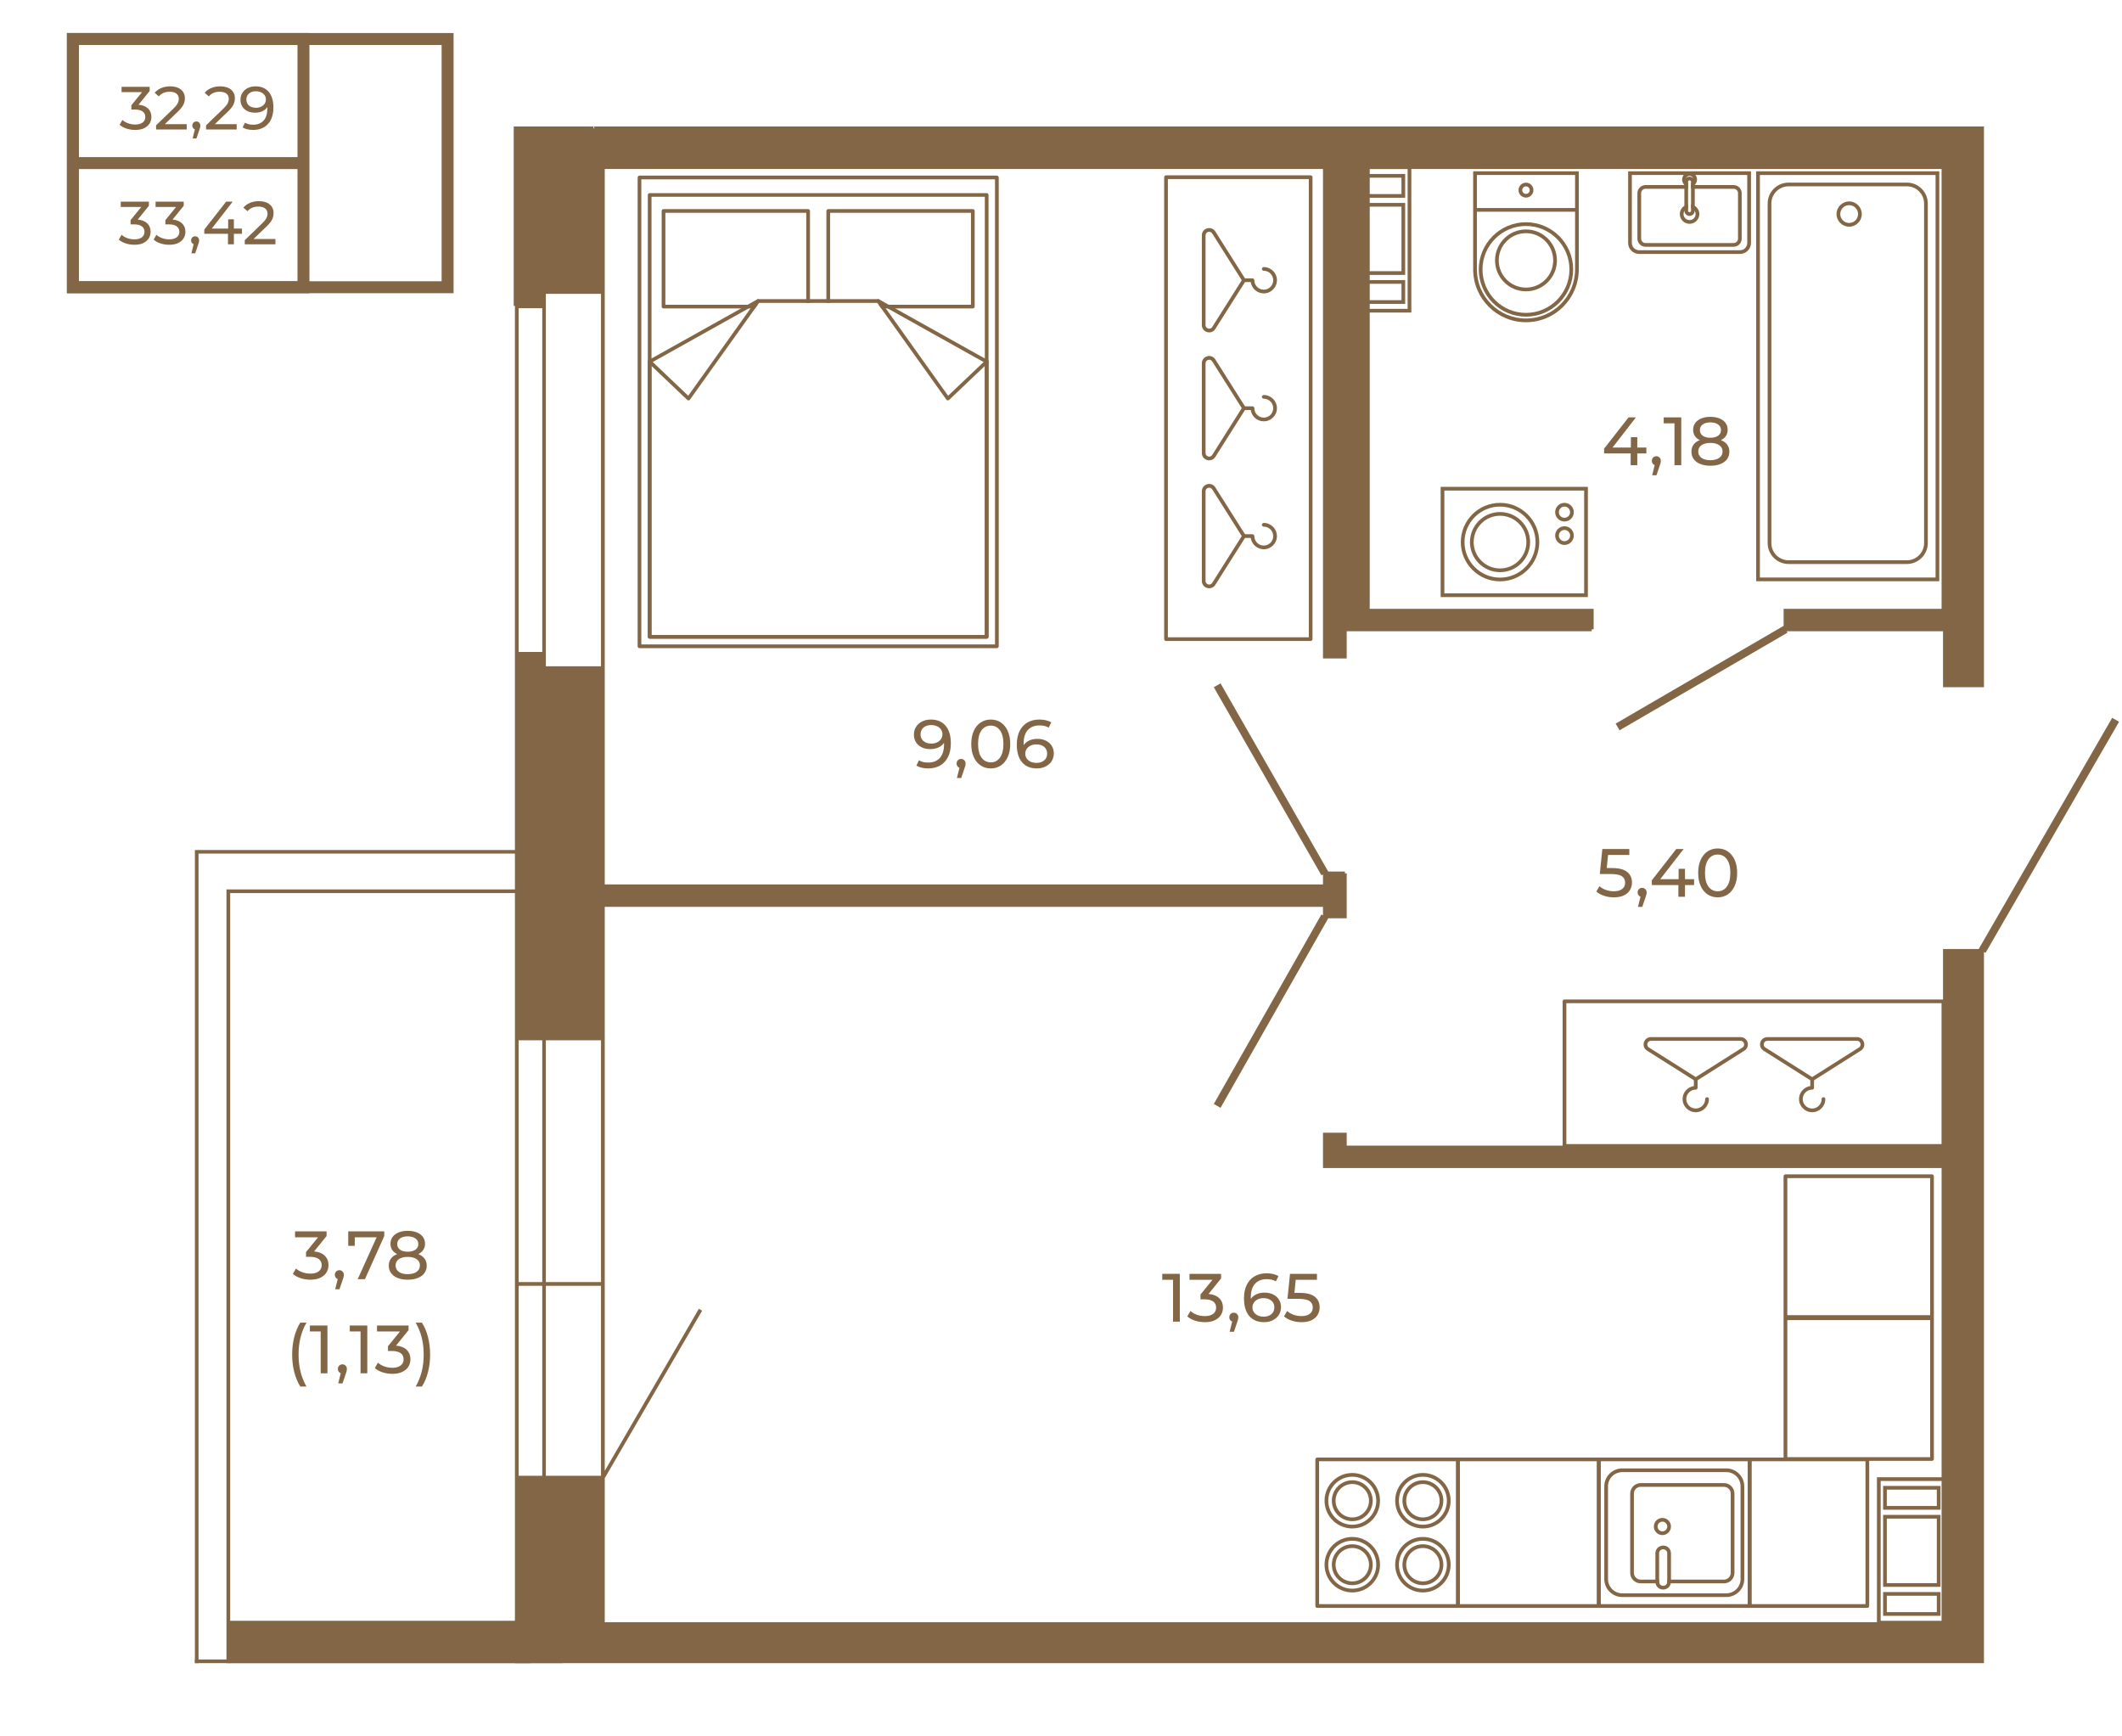 <?xml version="1.0" encoding="UTF-8"?>
<!DOCTYPE svg PUBLIC "-//W3C//DTD SVG 1.1//EN" "http://www.w3.org/Graphics/SVG/1.1/DTD/svg11.dtd">
<!-- Creator: CorelDRAW 2020 (64-Bit) -->
<svg xmlns="http://www.w3.org/2000/svg" xml:space="preserve" width="670px" height="548px" version="1.1" style="shape-rendering:geometricPrecision; text-rendering:geometricPrecision; image-rendering:optimizeQuality; fill-rule:evenodd; clip-rule:evenodd"
viewBox="0 0 815.01 666.01"
 xmlns:xlink="http://www.w3.org/1999/xlink"
 xmlns:xodm="http://www.corel.com/coreldraw/odm/2003">
 <defs>
  <style type="text/css">
   <![CDATA[
    .str0 {stroke:#836645;stroke-width:4.59;stroke-miterlimit:10}
    .fil2 {fill:none}
    .fil0 {fill:none;fill-rule:nonzero}
    .fil1 {fill:#836645;fill-rule:nonzero}
   ]]>
  </style>
 </defs>
 <g id="Слой_x0020_1">
  <polygon class="fil0 str0" points="28,110.01 171.91,110.01 171.91,14.68 28,14.68 "/>
  <polygon class="fil0 str0" points="28,110.01 116.55,110.01 116.55,14.68 28,14.68 "/>
  <line class="fil0 str0" x1="116.55" y1="62.34" x2="27.94" y2= "62.34" />
  <path class="fil1" d="M52.91 84.02c1.6,0.16 2.83,0.65 3.67,1.49 0.84,0.83 1.26,1.89 1.26,3.19 0,0.93 -0.23,1.78 -0.7,2.54 -0.47,0.75 -1.17,1.35 -2.09,1.8 -0.93,0.44 -2.07,0.66 -3.41,0.66 -1.17,0 -2.29,-0.17 -3.36,-0.52 -1.08,-0.35 -1.96,-0.84 -2.65,-1.47l1.08 -1.84c0.56,0.53 1.28,0.95 2.15,1.27 0.87,0.32 1.8,0.48 2.78,0.48 1.22,0 2.17,-0.26 2.84,-0.77 0.68,-0.52 1.02,-1.22 1.02,-2.13 0,-0.9 -0.33,-1.6 -1,-2.1 -0.67,-0.5 -1.69,-0.75 -3.04,-0.75l-1.31 0 0 -1.64 4.11 -5.05 -7.88 0 0 -2.03 10.81 0 0 1.59 -4.28 5.28z"/>
  <polygon id="1" class="fil1" points="92.94,89.49 89.83,89.49 89.83,93.52 87.56,93.52 87.56,89.49 78.46,89.49 78.46,87.86 86.84,77.15 89.36,77.15 81.34,87.48 87.63,87.48 87.63,83.93 89.83,83.93 89.83,87.48 92.94,87.48 "/>
  <path id="2" class="fil1" d="M105.78 91.48l0 2.04 -11.77 0 0 -1.59 6.67 -6.44c0.81,-0.78 1.35,-1.45 1.64,-2.02 0.28,-0.57 0.42,-1.14 0.42,-1.72 0,-0.85 -0.3,-1.52 -0.9,-2 -0.6,-0.47 -1.47,-0.71 -2.59,-0.71 -1.81,0 -3.2,0.59 -4.18,1.78l-1.59 -1.38c0.64,-0.78 1.47,-1.39 2.51,-1.83 1.04,-0.43 2.19,-0.65 3.47,-0.65 1.72,0 3.08,0.41 4.09,1.23 1.02,0.82 1.52,1.93 1.52,3.33 0,0.87 -0.18,1.7 -0.56,2.48 -0.37,0.78 -1.08,1.67 -2.12,2.66l-5.01 4.82 8.4 0z"/>
  <path id="3" class="fil1" d="M66.28 84.02c1.61,0.16 2.83,0.65 3.67,1.49 0.84,0.83 1.27,1.89 1.27,3.19 0,0.93 -0.24,1.78 -0.71,2.54 -0.46,0.75 -1.16,1.35 -2.09,1.8 -0.93,0.44 -2.06,0.66 -3.4,0.66 -1.17,0 -2.29,-0.17 -3.37,-0.52 -1.07,-0.35 -1.95,-0.84 -2.64,-1.47l1.07 -1.84c0.57,0.53 1.28,0.95 2.16,1.27 0.87,0.32 1.8,0.48 2.78,0.48 1.21,0 2.16,-0.26 2.84,-0.77 0.68,-0.52 1.02,-1.22 1.02,-2.13 0,-0.9 -0.34,-1.6 -1.01,-2.1 -0.67,-0.5 -1.68,-0.75 -3.04,-0.75l-1.31 0 0 -1.64 4.12 -5.05 -7.88 0 0 -2.03 10.8 0 0 1.59 -4.28 5.28z"/>
  <path id="4" class="fil1" d="M74.96 90.45c0.43,0 0.8,0.15 1.08,0.46 0.29,0.3 0.44,0.68 0.44,1.13 0,0.24 -0.03,0.46 -0.09,0.68 -0.05,0.22 -0.16,0.55 -0.31,1.01l-1.1 3.25 -1.47 0 0.86 -3.49c-0.29,-0.11 -0.53,-0.29 -0.71,-0.55 -0.18,-0.25 -0.27,-0.56 -0.27,-0.9 0,-0.47 0.15,-0.85 0.44,-1.14 0.3,-0.3 0.67,-0.45 1.13,-0.45z"/>
  <path class="fil1" d="M53.21 39.92c1.61,0.16 2.83,0.65 3.67,1.49 0.85,0.83 1.27,1.89 1.27,3.19 0,0.93 -0.24,1.78 -0.7,2.54 -0.47,0.75 -1.17,1.35 -2.1,1.8 -0.93,0.44 -2.06,0.66 -3.4,0.66 -1.17,0 -2.29,-0.17 -3.37,-0.52 -1.07,-0.35 -1.95,-0.84 -2.64,-1.46l1.08 -1.85c0.56,0.53 1.27,0.95 2.15,1.27 0.87,0.32 1.8,0.48 2.78,0.48 1.22,0 2.16,-0.26 2.84,-0.77 0.68,-0.51 1.02,-1.22 1.02,-2.13 0,-0.9 -0.34,-1.6 -1.01,-2.1 -0.67,-0.5 -1.68,-0.75 -3.04,-0.75l-1.31 0 0 -1.64 4.12 -5.05 -7.88 0 0 -2.03 10.8 0 0 1.59 -4.28 5.28z"/>
  <path id="1" class="fil1" d="M71.71 47.38l0 2.04 -11.76 0 0 -1.59 6.66 -6.43c0.81,-0.78 1.36,-1.46 1.64,-2.03 0.28,-0.57 0.42,-1.14 0.42,-1.72 0,-0.85 -0.3,-1.52 -0.9,-2 -0.6,-0.47 -1.46,-0.71 -2.58,-0.71 -1.81,0 -3.21,0.59 -4.19,1.78l-1.59 -1.38c0.64,-0.78 1.48,-1.39 2.51,-1.82 1.04,-0.44 2.2,-0.66 3.48,-0.66 1.71,0 3.07,0.41 4.09,1.23 1.01,0.82 1.52,1.93 1.52,3.33 0,0.87 -0.19,1.7 -0.56,2.48 -0.38,0.78 -1.09,1.67 -2.13,2.66l-5.01 4.82 8.4 0z"/>
  <path id="2" class="fil1" d="M75.43 46.35c0.43,0 0.8,0.15 1.08,0.46 0.29,0.3 0.44,0.68 0.44,1.13 0,0.24 -0.03,0.46 -0.08,0.68 -0.06,0.22 -0.16,0.55 -0.32,1.01l-1.1 3.25 -1.47 0 0.86 -3.49c-0.29,-0.11 -0.53,-0.29 -0.71,-0.55 -0.18,-0.25 -0.27,-0.55 -0.27,-0.9 0,-0.47 0.15,-0.85 0.44,-1.14 0.3,-0.3 0.67,-0.45 1.13,-0.45z"/>
  <path id="3" class="fil1" d="M90.91 47.38l0 2.04 -11.76 0 0 -1.59 6.66 -6.43c0.81,-0.78 1.36,-1.46 1.64,-2.03 0.28,-0.57 0.42,-1.14 0.42,-1.72 0,-0.85 -0.3,-1.52 -0.9,-2 -0.6,-0.47 -1.47,-0.71 -2.59,-0.71 -1.81,0 -3.2,0.59 -4.18,1.78l-1.59 -1.38c0.64,-0.78 1.47,-1.39 2.51,-1.82 1.04,-0.44 2.2,-0.66 3.47,-0.66 1.72,0 3.08,0.41 4.1,1.23 1.01,0.82 1.52,1.93 1.52,3.33 0,0.87 -0.19,1.7 -0.57,2.48 -0.37,0.78 -1.08,1.67 -2.12,2.66l-5.01 4.82 8.4 0z"/>
  <path id="4" class="fil1" d="M98.13 32.86c2.2,0 3.9,0.71 5.09,2.13 1.19,1.42 1.79,3.43 1.79,6.03 0,1.82 -0.33,3.38 -0.97,4.67 -0.65,1.28 -1.55,2.26 -2.72,2.92 -1.16,0.66 -2.51,0.99 -4.05,0.99 -0.8,0 -1.55,-0.08 -2.25,-0.24 -0.7,-0.17 -1.31,-0.4 -1.82,-0.72l0.89 -1.82c0.79,0.51 1.84,0.77 3.15,0.77 1.7,0 3.03,-0.52 3.99,-1.58 0.96,-1.05 1.44,-2.58 1.44,-4.59l0 -0.59c-0.47,0.71 -1.12,1.24 -1.94,1.61 -0.83,0.36 -1.76,0.54 -2.78,0.54 -1.08,0 -2.04,-0.2 -2.89,-0.6 -0.85,-0.41 -1.51,-0.99 -1.99,-1.74 -0.48,-0.76 -0.71,-1.63 -0.71,-2.61 0,-1.03 0.25,-1.94 0.76,-2.71 0.5,-0.78 1.19,-1.39 2.07,-1.82 0.87,-0.43 1.85,-0.64 2.94,-0.64zm0.21 8.23c0.74,0 1.39,-0.14 1.97,-0.42 0.57,-0.28 1.02,-0.66 1.34,-1.15 0.32,-0.48 0.48,-1.02 0.48,-1.61 0,-0.58 -0.15,-1.1 -0.45,-1.58 -0.31,-0.47 -0.75,-0.85 -1.34,-1.14 -0.58,-0.29 -1.29,-0.44 -2.11,-0.44 -1.08,0 -1.95,0.29 -2.61,0.87 -0.66,0.58 -1,1.35 -1,2.31 0,0.97 0.34,1.74 1.01,2.31 0.67,0.57 1.57,0.85 2.71,0.85z"/>
  <g id="_2061925591280">
   <g>
    <g>
     <g>
      <g>
       <g>
        <g>
         <path class="fil1" d="M705.37 81.91c0,2.67 2.18,4.84 4.85,4.84 2.67,0 4.85,-2.17 4.85,-4.84 0,-2.67 -2.18,-4.85 -4.85,-4.85 -2.67,0 -4.85,2.18 -4.85,4.85zm8.27 0l0 0c0,1.89 -1.53,3.42 -3.42,3.42 -1.89,0 -3.42,-1.53 -3.42,-3.42 0,-1.89 1.53,-3.42 3.42,-3.42 1.89,0 3.42,1.53 3.42,3.42z"/>
        </g>
       </g>
      </g>
     </g>
    </g>
   </g>
   <g>
    <g>
     <g>
      <g>
       <g>
        <g>
         <path class="fil1" d="M678.91 77.87l0 130.39c0,4.43 3.61,8.03 8.04,8.03l45.44 0c4.43,0 8.03,-3.6 8.03,-8.03l0 -130.39c0,-4.43 -3.6,-8.04 -8.03,-8.04l-45.44 0c-4.43,0 -8.04,3.61 -8.04,8.04zm60.09 130.39l0 0c0,3.64 -2.97,6.61 -6.61,6.61l-45.44 0c-3.65,0 -6.61,-2.97 -6.61,-6.61l0 -130.39c0,-3.65 2.96,-6.62 6.61,-6.62l45.44 0c3.64,0 6.61,2.97 6.61,6.62l0 130.39z"/>
        </g>
       </g>
      </g>
     </g>
    </g>
   </g>
   <g>
    <g>
     <g>
      <g>
       <g>
        <g>
         <path class="fil1" d="M674.5 65.49l0 157.42 70.33 0 0 -157.42 -70.33 0zm1.43 156l0 0 0 -154.58 67.48 0 0 154.58 -67.48 0z"/>
        </g>
       </g>
      </g>
     </g>
    </g>
   </g>
  </g>
  <g id="_2061925595408">
   <g>
    <g>
     <g>
      <g>
       <g>
        <g>
         <path class="fil1" d="M672.51 93.02c0,2.31 -1.9,4.2 -4.22,4.2l-38.74 0c-2.33,0 -4.22,-1.89 -4.22,-4.2l0 -27.53 47.18 0 0 27.53zm-45.76 -26.11l0 0 0 26.11c0,1.53 1.26,2.78 2.8,2.78l38.74 0c1.54,0 2.79,-1.25 2.79,-2.78l0 -26.11 -44.33 0z"/>
        </g>
       </g>
      </g>
     </g>
    </g>
   </g>
   <g>
    <g>
     <g>
      <g>
       <g>
        <g>
         <path class="fil1" d="M668.94 73.88l0 17.48c0,1.71 -1.38,3.1 -3.1,3.1l-33.84 0c-1.71,0 -3.11,-1.39 -3.11,-3.1l0 -17.48c0,-1.71 1.4,-3.1 3.11,-3.1l16.35 0 0 1.42 -16.35 0c-0.93,0 -1.68,0.75 -1.68,1.68l0 17.48c0,0.93 0.75,1.68 1.68,1.68l33.84 0c0.92,0 1.69,-0.75 1.69,-1.68l0 -17.48c0,-0.93 -0.77,-1.68 -1.69,-1.68l-16.35 0 0 -1.42 16.35 0c1.72,0 3.1,1.39 3.1,3.1z"/>
        </g>
       </g>
      </g>
     </g>
    </g>
   </g>
   <g>
    <g>
     <g>
      <g>
       <g>
        <g>
         <path class="fil1" d="M646.94 80.73c-0.21,0.34 -0.34,0.74 -0.34,1.17 0,1.29 1.04,2.33 2.32,2.33 1.29,0 2.32,-1.04 2.32,-2.33 0,-0.43 -0.12,-0.84 -0.34,-1.19 -0.3,-0.52 -0.81,-0.9 -1.41,-1.04l0 -1.46c0.52,0.08 1,0.26 1.42,0.54 1.05,0.65 1.76,1.83 1.76,3.15 0,2.07 -1.68,3.75 -3.75,3.75 -2.07,0 -3.74,-1.68 -3.74,-3.75 0,-1.32 0.69,-2.5 1.75,-3.15 0.42,-0.28 0.9,-0.46 1.42,-0.54l0 1.46c-0.61,0.14 -1.12,0.54 -1.41,1.06z"/>
        </g>
       </g>
      </g>
     </g>
    </g>
   </g>
   <g>
    <g>
     <g>
      <g>
       <g>
        <g>
         <path class="fil1" d="M651.17 66.91c0.38,0.5 0.61,1.11 0.61,1.76 0,0.79 -0.34,1.52 -0.87,2.04 -0.02,0.03 -0.04,0.04 -0.06,0.07 -0.37,0.34 -0.84,0.59 -1.36,0.69l0 -1.49c0.52,-0.21 0.88,-0.71 0.88,-1.31 0,-0.23 -0.07,-0.46 -0.16,-0.64 -0.24,-0.48 -0.74,-0.81 -1.29,-0.81 -0.55,0 -1.03,0.33 -1.26,0.78 -0.12,0.2 -0.18,0.42 -0.18,0.67 0,0.6 0.36,1.1 0.87,1.31l0 1.49c-0.52,-0.1 -0.99,-0.35 -1.36,-0.69l-0.06 -0.07c-0.54,-0.52 -0.87,-1.25 -0.87,-2.04 0,-0.65 0.22,-1.26 0.61,-1.76 0.52,-0.66 1.33,-1.1 2.25,-1.1 0.93,0 1.74,0.44 2.25,1.1z"/>
        </g>
       </g>
      </g>
     </g>
    </g>
   </g>
   <g>
    <g>
     <g>
      <g>
       <g>
        <g>
         <path class="fil1" d="M650.21 68.03c0.43,0.36 0.7,0.9 0.7,1.51l0 11.09c0,0.02 0,0.06 -0.01,0.08 -0.04,1.07 -0.91,1.91 -1.98,1.91 -1.07,0 -1.93,-0.84 -1.98,-1.89 -0.01,-0.03 -0.01,-0.07 -0.01,-0.1l0 -11.09c0,-0.62 0.28,-1.18 0.73,-1.54 0.33,-0.28 0.78,-0.45 1.26,-0.45 0.49,0 0.94,0.17 1.29,0.48zm-1.86 12.6l0 0c0,0.31 0.26,0.57 0.57,0.57 0.32,0 0.57,-0.26 0.57,-0.57l0 -11.09c0,-0.32 -0.25,-0.57 -0.57,-0.57 -0.31,0 -0.57,0.25 -0.57,0.57l0 11.09z"/>
        </g>
       </g>
      </g>
     </g>
    </g>
   </g>
  </g>
  <g id="_2062277193328">
   <g>
    <g>
     <g>
      <g>
       <g>
        <g>
         <path class="fil1" d="M565.81 65.49l0 37.68c0,11.19 9.1,20.28 20.28,20.28 11.18,0 20.28,-9.09 20.28,-20.28l0 -37.68 -40.56 0zm39.14 37.68l0 0c0,10.4 -8.46,18.86 -18.86,18.86 -10.4,0 -18.85,-8.46 -18.85,-18.86l0 -36.26 37.71 0 0 36.26z"/>
        </g>
       </g>
      </g>
     </g>
    </g>
   </g>
   <g>
    <g>
     <g>
      <g>
       <g>
        <g>
         <path class="fil1" d="M583.23 72.72c0,1.58 1.28,2.86 2.86,2.86 1.58,0 2.86,-1.28 2.86,-2.86 0,-1.58 -1.28,-2.86 -2.86,-2.86 -1.58,0 -2.86,1.28 -2.86,2.86zm4.3 0l0 0c0,0.79 -0.64,1.44 -1.44,1.44 -0.79,0 -1.44,-0.65 -1.44,-1.44 0,-0.79 0.65,-1.44 1.44,-1.44 0.8,0 1.44,0.65 1.44,1.44z"/>
        </g>
       </g>
      </g>
     </g>
    </g>
   </g>
   <g>
    <g>
     <g>
      <g>
       <g>
        <g>
         <polygon class="fil1" points="566.52,79.59 566.52,81.01 605.66,81.01 605.66,79.59 "/>
        </g>
       </g>
      </g>
     </g>
    </g>
   </g>
   <g>
    <g>
     <g>
      <g>
       <g>
        <g>
         <path class="fil1" d="M567.97 103.17c0,10 8.13,18.13 18.12,18.13 9.99,0 18.12,-8.13 18.12,-18.13 0,-9.99 -8.13,-18.12 -18.12,-18.12 -9.99,0 -18.12,8.13 -18.12,18.12zm34.82 0l0 0c0,9.21 -7.49,16.7 -16.7,16.7 -9.21,0 -16.7,-7.49 -16.7,-16.7 0,-9.2 7.49,-16.69 16.7,-16.69 9.21,0 16.7,7.49 16.7,16.69z"/>
        </g>
       </g>
      </g>
     </g>
    </g>
   </g>
   <g>
    <g>
     <g>
      <g>
       <g>
        <g>
         <path class="fil1" d="M574.21 99.7c0,6.55 5.33,11.88 11.88,11.88 6.55,0 11.89,-5.33 11.89,-11.88 0,-6.55 -5.34,-11.88 -11.89,-11.88 -6.55,0 -11.88,5.33 -11.88,11.88zm22.34 0l0 0c0,5.77 -4.69,10.46 -10.46,10.46 -5.77,0 -10.46,-4.69 -10.46,-10.46 0,-5.77 4.69,-10.46 10.46,-10.46 5.77,0 10.46,4.69 10.46,10.46z"/>
        </g>
       </g>
      </g>
     </g>
    </g>
   </g>
  </g>
  <g id="_2062277192368">
   <g>
    <g>
     <g>
      <g>
       <g>
        <g>
         <path class="fil1" d="M553.32 186.67l0 42.33 56.54 0 0 -42.33 -56.54 0zm1.42 40.91l0 0 0 -39.49 53.7 0 0 39.49 -53.7 0z"/>
        </g>
       </g>
      </g>
     </g>
    </g>
   </g>
   <g>
    <g>
     <g>
      <g>
       <g>
        <g>
         <g>
          <path class="fil1" d="M564.58 207.89c0,6.36 5.18,11.54 11.55,11.54 6.36,0 11.54,-5.18 11.54,-11.54 0,-6.37 -5.18,-11.55 -11.54,-11.55 -6.37,0 -11.55,5.18 -11.55,11.55zm21.67 0l0 0c0,5.58 -4.54,10.12 -10.12,10.12 -5.59,0 -10.13,-4.54 -10.13,-10.12 0,-5.59 4.54,-10.13 10.13,-10.13 5.58,0 10.12,4.54 10.12,10.13z"/>
         </g>
        </g>
       </g>
      </g>
     </g>
    </g>
    <g>
     <g>
      <g>
       <g>
        <g>
         <g>
          <path class="fil1" d="M561.06 207.89c0,8.3 6.76,15.06 15.07,15.06 8.3,0 15.06,-6.76 15.06,-15.06 0,-8.31 -6.76,-15.07 -15.06,-15.07 -8.31,0 -15.07,6.76 -15.07,15.07zm28.71 0l0 0c0,7.52 -6.12,13.64 -13.64,13.64 -7.53,0 -13.65,-6.12 -13.65,-13.64 0,-7.53 6.12,-13.65 13.65,-13.65 7.52,0 13.64,6.12 13.64,13.65z"/>
         </g>
        </g>
       </g>
      </g>
     </g>
    </g>
   </g>
   <g>
    <g>
     <g>
      <g>
       <g>
        <g>
         <g>
          <path class="fil1" d="M597.3 196.4c0,1.98 1.61,3.58 3.58,3.58 1.98,0 3.58,-1.6 3.58,-3.58 0,-1.98 -1.6,-3.58 -3.58,-3.58 -1.97,0 -3.58,1.6 -3.58,3.58zm5.74 0l0 0c0,1.19 -0.97,2.16 -2.16,2.16 -1.19,0 -2.16,-0.97 -2.16,-2.16 0,-1.19 0.97,-2.16 2.16,-2.16 1.19,0 2.16,0.97 2.16,2.16z"/>
         </g>
        </g>
       </g>
      </g>
     </g>
    </g>
    <g>
     <g>
      <g>
       <g>
        <g>
         <g>
          <path class="fil1" d="M597.3 205.38c0,1.98 1.61,3.59 3.58,3.59 1.98,0 3.58,-1.61 3.58,-3.59 0,-1.97 -1.6,-3.58 -3.58,-3.58 -1.97,0 -3.58,1.61 -3.58,3.58zm5.74 0l0 0c0,1.19 -0.97,2.16 -2.16,2.16 -1.19,0 -2.16,-0.97 -2.16,-2.16 0,-1.19 0.97,-2.16 2.16,-2.16 1.19,0 2.16,0.97 2.16,2.16z"/>
         </g>
        </g>
       </g>
      </g>
     </g>
    </g>
   </g>
  </g>
  <g id="_2062277198032">
   <g>
    <g>
     <g>
      <g>
       <g>
        <path class="fil1" d="M671.28 560.16l0 56.3c0,0.39 0.32,0.71 0.71,0.71l45.21 0c0.39,0 0.71,-0.32 0.71,-0.71l0 -56.3c0,-0.39 -0.32,-0.71 -0.71,-0.71l-45.21 0c-0.39,0 -0.71,0.32 -0.71,0.71zm1.43 55.59l0 0 0 -54.88 43.78 0 0 54.88 -43.78 0z"/>
       </g>
      </g>
     </g>
    </g>
   </g>
  </g>
  <g id="_2062277200528">
   <g>
    <g>
     <g>
      <g>
       <g>
        <g>
         <path class="fil1" d="M505.2 560.16l0 56.3c0,0.39 0.32,0.71 0.71,0.71l54.06 0c0.39,0 0.71,-0.32 0.71,-0.71l0 -56.3c0,-0.39 -0.32,-0.71 -0.71,-0.71l-54.06 0c-0.39,0 -0.71,0.32 -0.71,0.71zm1.42 55.59l0 0 0 -54.88 52.64 0 0 54.88 -52.64 0z"/>
        </g>
       </g>
      </g>
     </g>
    </g>
   </g>
   <g>
    <g>
     <g>
      <g>
       <g>
        <g>
         <g>
          <g>
           <path class="fil1" d="M538.65 600.6c0,4.33 3.53,7.85 7.85,7.85 4.33,0 7.85,-3.52 7.85,-7.85 0,-4.33 -3.52,-7.85 -7.85,-7.85 -4.32,0 -7.85,3.52 -7.85,7.85zm14.28 0l0 0c0,3.54 -2.89,6.42 -6.43,6.42 -3.54,0 -6.42,-2.88 -6.42,-6.42 0,-3.54 2.88,-6.43 6.42,-6.43 3.54,0 6.43,2.89 6.43,6.43z"/>
          </g>
         </g>
        </g>
       </g>
      </g>
     </g>
     <g>
      <g>
       <g>
        <g>
         <g>
          <g>
           <path class="fil1" d="M535.86 600.6c0,5.87 4.77,10.64 10.64,10.64 5.87,0 10.65,-4.77 10.65,-10.64 0,-5.87 -4.78,-10.65 -10.65,-10.65 -5.87,0 -10.64,4.78 -10.64,10.65zm19.86 0l0 0c0,5.08 -4.13,9.22 -9.22,9.22 -5.08,0 -9.22,-4.14 -9.22,-9.22 0,-5.09 4.14,-9.22 9.22,-9.22 5.09,0 9.22,4.13 9.22,9.22z"/>
          </g>
         </g>
        </g>
       </g>
      </g>
     </g>
    </g>
    <g>
     <g>
      <g>
       <g>
        <g>
         <g>
          <g>
           <path class="fil1" d="M538.65 576.02c0,4.33 3.53,7.85 7.85,7.85 4.33,0 7.85,-3.52 7.85,-7.85 0,-4.32 -3.52,-7.84 -7.85,-7.84 -4.32,0 -7.85,3.52 -7.85,7.84zm14.28 0l0 0c0,3.55 -2.89,6.43 -6.43,6.43 -3.54,0 -6.42,-2.88 -6.42,-6.43 0,-3.54 2.88,-6.42 6.42,-6.42 3.54,0 6.43,2.88 6.43,6.42z"/>
          </g>
         </g>
        </g>
       </g>
      </g>
     </g>
     <g>
      <g>
       <g>
        <g>
         <g>
          <g>
           <path class="fil1" d="M535.86 576.02c0,5.87 4.77,10.65 10.64,10.65 5.87,0 10.65,-4.78 10.65,-10.65 0,-5.87 -4.78,-10.64 -10.65,-10.64 -5.87,0 -10.64,4.77 -10.64,10.64zm19.86 0l0 0c0,5.09 -4.13,9.23 -9.22,9.23 -5.08,0 -9.22,-4.14 -9.22,-9.23 0,-5.08 4.14,-9.22 9.22,-9.22 5.09,0 9.22,4.14 9.22,9.22z"/>
          </g>
         </g>
        </g>
       </g>
      </g>
     </g>
    </g>
    <g>
     <g>
      <g>
       <g>
        <g>
         <g>
          <g>
           <path class="fil1" d="M511.53 600.6c0,4.33 3.52,7.85 7.85,7.85 4.32,0 7.84,-3.52 7.84,-7.85 0,-4.33 -3.52,-7.85 -7.84,-7.85 -4.33,0 -7.85,3.52 -7.85,7.85zm14.27 0l0 0c0,3.54 -2.88,6.42 -6.42,6.42 -3.55,0 -6.43,-2.88 -6.43,-6.42 0,-3.54 2.88,-6.43 6.43,-6.43 3.54,0 6.42,2.89 6.42,6.43z"/>
          </g>
         </g>
        </g>
       </g>
      </g>
     </g>
     <g>
      <g>
       <g>
        <g>
         <g>
          <g>
           <path class="fil1" d="M508.73 600.6c0,5.87 4.78,10.64 10.65,10.64 5.87,0 10.64,-4.77 10.64,-10.64 0,-5.87 -4.77,-10.65 -10.64,-10.65 -5.87,0 -10.65,4.78 -10.65,10.65zm19.87 0l0 0c0,5.08 -4.14,9.22 -9.22,9.22 -5.09,0 -9.23,-4.14 -9.23,-9.22 0,-5.09 4.14,-9.22 9.23,-9.22 5.08,0 9.22,4.13 9.22,9.22z"/>
          </g>
         </g>
        </g>
       </g>
      </g>
     </g>
    </g>
    <g>
     <g>
      <g>
       <g>
        <g>
         <g>
          <g>
           <path class="fil1" d="M511.53 576.02c0,4.33 3.52,7.85 7.85,7.85 4.32,0 7.84,-3.52 7.84,-7.85 0,-4.32 -3.52,-7.84 -7.84,-7.84 -4.33,0 -7.85,3.52 -7.85,7.84zm14.27 0l0 0c0,3.55 -2.88,6.43 -6.42,6.43 -3.55,0 -6.43,-2.88 -6.43,-6.43 0,-3.54 2.88,-6.42 6.43,-6.42 3.54,0 6.42,2.88 6.42,6.42z"/>
          </g>
         </g>
        </g>
       </g>
      </g>
     </g>
     <g>
      <g>
       <g>
        <g>
         <g>
          <g>
           <path class="fil1" d="M508.73 576.02c0,5.87 4.78,10.65 10.65,10.65 5.87,0 10.64,-4.78 10.64,-10.65 0,-5.87 -4.77,-10.64 -10.64,-10.64 -5.87,0 -10.65,4.77 -10.65,10.64zm19.87 0l0 0c0,5.09 -4.14,9.23 -9.22,9.23 -5.09,0 -9.23,-4.14 -9.23,-9.23 0,-5.08 4.14,-9.22 9.23,-9.22 5.08,0 9.22,4.14 9.22,9.22z"/>
          </g>
         </g>
        </g>
       </g>
      </g>
     </g>
    </g>
   </g>
  </g>
  <g id="_2062277203648">
   <g>
    <g>
     <g>
      <g>
       <g>
        <path class="fil1" d="M559.26 560.16l0 56.3c0,0.39 0.31,0.71 0.71,0.71l54.06 0c0.39,0 0.71,-0.32 0.71,-0.71l0 -56.3c0,-0.39 -0.32,-0.71 -0.71,-0.71l-54.06 0c-0.4,0 -0.71,0.32 -0.71,0.71zm1.42 55.59l0 0 0 -54.88 52.63 0 0 54.88 -52.63 0z"/>
       </g>
      </g>
     </g>
    </g>
   </g>
  </g>
  <g id="_2062277205568">
   <g>
    <g>
     <g>
      <g>
       <g>
        <path class="fil1" d="M685.03 505.94l0 54.06c0,0.39 0.32,0.71 0.71,0.71l56.3 0c0.39,0 0.71,-0.32 0.71,-0.71l0 -54.06c0,-0.39 -0.32,-0.71 -0.71,-0.71l-56.3 0c-0.39,0 -0.71,0.32 -0.71,0.71zm1.43 53.35l0 0 0 -52.64 54.87 0 0 52.64 -54.87 0z"/>
       </g>
      </g>
     </g>
    </g>
   </g>
  </g>
  <g id="_2062277205808">
   <g>
    <g>
     <g>
      <g>
       <g>
        <path class="fil1" d="M685.03 451.41l0 54.06c0,0.39 0.32,0.71 0.71,0.71l56.3 0c0.39,0 0.71,-0.32 0.71,-0.71l0 -54.06c0,-0.39 -0.32,-0.71 -0.71,-0.71l-56.3 0c-0.39,0 -0.71,0.32 -0.71,0.71zm1.43 53.35l0 0 0 -52.64 54.87 0 0 52.64 -54.87 0z"/>
       </g>
      </g>
     </g>
    </g>
   </g>
  </g>
  <g id="_2062277204752">
   <g>
    <g>
     <g>
      <g>
       <g>
        <g>
         <path class="fil1" d="M672.71 560.17l0 56.28c0,0.4 -0.33,0.72 -0.71,0.72l-57.88 0c-0.4,0 -0.72,-0.32 -0.72,-0.72l0 -56.28c0,-0.4 0.32,-0.72 0.72,-0.72l57.88 0c0.38,0 0.71,0.32 0.71,0.72zm-57.89 0.7l0 0 0 54.88 56.46 0 0 -54.88 -56.46 0z"/>
        </g>
       </g>
      </g>
     </g>
    </g>
   </g>
   <g>
    <g>
     <g>
      <g>
       <g>
        <g>
         <path class="fil1" d="M669.93 570.51l0 35.61c0,3.8 -3.09,6.89 -6.89,6.89l-39.98 0c-3.8,0 -6.89,-3.09 -6.89,-6.89l0 -35.61c0,-3.81 3.09,-6.89 6.89,-6.89l39.98 0c3.8,0 6.89,3.08 6.89,6.89zm-46.87 -5.47l0 0c-3,0 -5.47,2.45 -5.47,5.47l0 35.61c0,3.01 2.47,5.47 5.47,5.47l39.98 0c3.02,0 5.47,-2.46 5.47,-5.47l0 -35.61c0,-3.02 -2.45,-5.47 -5.47,-5.47l-39.98 0z"/>
        </g>
       </g>
      </g>
     </g>
    </g>
   </g>
   <g>
    <g>
     <g>
      <g>
       <g>
        <g>
         <path class="fil1" d="M666.16 573.28l0 30.46c0,2.22 -1.8,4.01 -4.01,4.01l-21.91 0c0.08,-0.17 0.11,-0.37 0.11,-0.57l0 -0.85 21.8 0c1.42,0 2.58,-1.16 2.58,-2.59l0 -30.46c0,-1.43 -1.16,-2.59 -2.58,-2.59l-32.01 0c-1.43,0 -2.6,1.16 -2.6,2.59l0 30.46c0,1.43 1.17,2.59 2.6,2.59l7.08 0 0 0.85c0,0.2 0.04,0.4 0.11,0.57l-7.19 0c-2.21,0 -4.02,-1.79 -4.02,-4.01l0 -30.46c0,-2.21 1.81,-4.02 4.02,-4.02l32.01 0c2.21,0 4.01,1.81 4.01,4.02z"/>
        </g>
       </g>
      </g>
     </g>
    </g>
   </g>
   <g>
    <g>
     <g>
      <g>
       <g>
        <g>
         <path class="fil1" d="M641.78 585.93c0,1.81 -1.48,3.3 -3.28,3.3 -1.82,0 -3.29,-1.49 -3.29,-3.3 0,-1.82 1.47,-3.29 3.29,-3.29 1.8,0 3.28,1.47 3.28,3.29zm-5.15 0l0 0c0,1.03 0.84,1.87 1.87,1.87 1.02,0 1.85,-0.84 1.85,-1.87 0,-1.02 -0.83,-1.87 -1.85,-1.87 -1.03,0 -1.87,0.85 -1.87,1.87z"/>
        </g>
       </g>
      </g>
     </g>
    </g>
   </g>
   <g>
    <g>
     <g>
      <g>
       <g>
        <g>
         <path class="fil1" d="M641.78 596.19l0 10.99c0,0.2 -0.02,0.39 -0.07,0.57 -0.25,1.36 -1.44,2.38 -2.88,2.38l-0.09 0c-1.42,0 -2.62,-1.02 -2.88,-2.38 -0.04,-0.18 -0.06,-0.37 -0.06,-0.57l0 -10.99c0,-1.62 1.32,-2.94 3.03,-2.94 1.64,0 2.95,1.32 2.95,2.94zm-4.56 0l0 0 0 10.99c0,0.2 0.04,0.4 0.11,0.57 0.23,0.56 0.77,0.96 1.41,0.96l0.09 0c0.64,0 1.19,-0.4 1.41,-0.96 0.08,-0.17 0.11,-0.37 0.11,-0.57l0 -10.99c0,-0.84 -0.68,-1.52 -1.61,-1.52 -0.84,0 -1.52,0.68 -1.52,1.52z"/>
        </g>
       </g>
      </g>
     </g>
    </g>
   </g>
  </g>
  <g id="_2062277208400">
   <g>
    <g>
     <g>
      <g>
       <g>
        <g>
         <path class="fil1" d="M515.28 63.19l0 56.54 26.78 0 0 -56.54 -26.78 0zm1.42 55.12l0 0 0 -53.7 23.94 0 0 53.7 -23.94 0z"/>
        </g>
       </g>
      </g>
     </g>
    </g>
   </g>
   <g>
    <g>
     <g>
      <g>
       <g>
        <g>
         <path class="fil1" d="M517.65 107.27l0 9.13 22.04 0 0 -9.13 -22.04 0zm1.42 7.71l0 0 0 -6.29 19.2 0 0 6.29 -19.2 0z"/>
        </g>
       </g>
      </g>
     </g>
    </g>
   </g>
   <g>
    <g>
     <g>
      <g>
       <g>
        <g>
         <path class="fil1" d="M517.65 66.52l0 9.13 22.04 0 0 -9.13 -22.04 0zm1.42 7.71l0 0 0 -6.29 19.2 0 0 6.29 -19.2 0z"/>
        </g>
       </g>
      </g>
     </g>
    </g>
   </g>
   <g>
    <g>
     <g>
      <g>
       <g>
        <g>
         <path class="fil1" d="M517.65 77.64l0 27.64 22.04 0 0 -27.64 -22.04 0zm1.42 26.21l0 0 0 -24.79 19.2 0 0 24.79 -19.2 0z"/>
        </g>
       </g>
      </g>
     </g>
    </g>
   </g>
  </g>
  <g id="_2062277159056">
   <g>
    <g>
     <g>
      <g>
       <g>
        <g>
         <path class="fil1" d="M720.89 567.01l0 56.55 26.78 0 0 -56.55 -26.78 0zm1.43 55.13l0 0 0 -53.7 23.93 0 0 53.7 -23.93 0z"/>
        </g>
       </g>
      </g>
     </g>
    </g>
   </g>
   <g>
    <g>
     <g>
      <g>
       <g>
        <g>
         <path class="fil1" d="M723.26 611.1l0 9.13 22.05 0 0 -9.13 -22.05 0zm1.42 7.71l0 0 0 -6.29 19.2 0 0 6.29 -19.2 0z"/>
        </g>
       </g>
      </g>
     </g>
    </g>
   </g>
   <g>
    <g>
     <g>
      <g>
       <g>
        <g>
         <path class="fil1" d="M723.26 570.35l0 9.13 22.05 0 0 -9.13 -22.05 0zm1.42 7.7l0 0 0 -6.28 19.2 0 0 6.28 -19.2 0z"/>
        </g>
       </g>
      </g>
     </g>
    </g>
   </g>
   <g>
    <g>
     <g>
      <g>
       <g>
        <g>
         <path class="fil1" d="M723.26 581.47l0 27.63 22.05 0 0 -27.63 -22.05 0zm1.42 26.21l0 0 0 -24.79 19.2 0 0 24.79 -19.2 0z"/>
        </g>
       </g>
      </g>
     </g>
    </g>
   </g>
  </g>
  <g id="_2062277159008">
   <g>
    <path class="fil1" d="M228.24 48.28l533.75 0 0 215.34 -15.72 0 0 -21.5 -60.06 0 0.32 0.55 -64.51 37.5 -1.48 -2.58 64.46 -37.51 0.05 0.1 0 -6.66 60.67 0 0 -168.92 -219.64 0 0 168.92 86 0 0 7.86 -0.74 0 0 0.74 -94.1 0 0 10.45 -9.11 0 0 -187.97 -275.86 0 0 274.76 275.86 0 0 -3.84 -0.6 0.33 -41.33 -72.23 2.58 -1.48 41.34 72.23 -0.04 0.04 6.47 0 0 0.7 0.69 0 0 17.25 -7.16 0 0.04 0.04 -41.34 72.74 -2.58 -1.48 41.33 -72.78 0.6 0.37 0 -3.29 -275.86 0 0 216.59 36.16 -62.24 1.24 0.74 -37.4 64.32 0 55.31 513.45 0 0 -174.42 -237.59 0 0 -13.55 9.11 0 0 4.95 229.03 0 0 -75.51 13.78 0 -0.04 -0.05 51.23 -88.73 2.64 1.52 -51.28 88.74 -0.61 -0.33 0 273.1 -564.22 0 0 -2.18 -109.36 0 0 2.18 -1.43 0 0 -297.14 110.79 0 0 -13.74 -121.52 0 0 310.88 -1.39 0 0 -312.26 122.91 0 0 -208.96 -0.46 0 0 -68.9 30.66 0 0 0.74 0.27 0 0 -0.74zm2.59 443.77l0 0 0 -92.85 -21.18 0 0 92.85 21.18 0zm-22.56 0l0 0 0 -92.85 -9.07 0 0 92.85 9.07 0zm22.56 74.4l0 0 0 -72.97 -21.18 0 0 72.97 21.18 0zm-22.56 0l0 0 0 -72.97 -9.07 0 0 72.97 9.07 0zm-119.86 -223.76l0 0 0 279.43 109.36 0 0 -279.43 -109.36 0zm110.79 -224.63l0 0 0 132.01 9.07 0 0 -132.01 -9.07 0zm10.45 -5.51l0 0 0 143.03 21.18 0 0 -143.03 -21.18 0z"/>
   </g>
  </g>
  <g id="_2062277163136">
   <path class="fil1" d="M357.49 276.03c2.47,0 4.37,0.8 5.7,2.39 1.34,1.59 2.01,3.84 2.01,6.76 0,2.05 -0.36,3.79 -1.09,5.23 -0.72,1.44 -1.74,2.54 -3.04,3.28 -1.3,0.74 -2.82,1.11 -4.55,1.11 -0.89,0 -1.73,-0.09 -2.52,-0.27 -0.78,-0.19 -1.46,-0.45 -2.04,-0.8l0.99 -2.05c0.9,0.58 2.08,0.87 3.54,0.87 1.91,0 3.4,-0.59 4.47,-1.77 1.08,-1.18 1.62,-2.9 1.62,-5.15l0 -0.66c-0.53,0.79 -1.25,1.39 -2.18,1.8 -0.93,0.41 -1.97,0.61 -3.12,0.61 -1.21,0 -2.28,-0.22 -3.24,-0.68 -0.95,-0.45 -1.69,-1.1 -2.23,-1.95 -0.53,-0.85 -0.8,-1.82 -0.8,-2.92 0,-1.16 0.29,-2.17 0.86,-3.05 0.56,-0.87 1.34,-1.55 2.32,-2.03 0.98,-0.48 2.08,-0.72 3.3,-0.72zm0.24 9.23c0.82,0 1.55,-0.16 2.2,-0.47 0.65,-0.32 1.15,-0.75 1.51,-1.29 0.35,-0.54 0.53,-1.14 0.53,-1.81 0,-0.64 -0.17,-1.23 -0.51,-1.77 -0.34,-0.53 -0.84,-0.96 -1.49,-1.28 -0.66,-0.32 -1.45,-0.49 -2.37,-0.49 -1.21,0 -2.19,0.33 -2.93,0.97 -0.74,0.65 -1.11,1.52 -1.11,2.6 0,1.08 0.37,1.94 1.13,2.58 0.75,0.64 1.76,0.96 3.04,0.96z"/>
   <path id="1" class="fil1" d="M369.16 291.16c0.49,0 0.89,0.17 1.22,0.51 0.32,0.34 0.48,0.76 0.48,1.27 0,0.26 -0.03,0.52 -0.09,0.76 -0.06,0.25 -0.18,0.62 -0.35,1.13l-1.24 3.64 -1.65 0 0.97 -3.9c-0.33,-0.13 -0.6,-0.33 -0.8,-0.62 -0.2,-0.29 -0.3,-0.62 -0.3,-1.01 0,-0.52 0.17,-0.95 0.5,-1.28 0.33,-0.34 0.75,-0.5 1.26,-0.5z"/>
   <path id="2" class="fil1" d="M380.54 294.8c-1.45,0 -2.74,-0.37 -3.87,-1.11 -1.13,-0.74 -2.02,-1.82 -2.66,-3.24 -0.65,-1.42 -0.97,-3.09 -0.97,-5.03 0,-1.94 0.32,-3.62 0.97,-5.04 0.64,-1.41 1.53,-2.49 2.66,-3.24 1.13,-0.74 2.42,-1.11 3.87,-1.11 1.43,0 2.71,0.37 3.84,1.11 1.12,0.75 2.01,1.83 2.66,3.24 0.64,1.42 0.97,3.1 0.97,5.04 0,1.94 -0.33,3.61 -0.97,5.03 -0.65,1.42 -1.54,2.5 -2.66,3.24 -1.13,0.74 -2.41,1.11 -3.84,1.11zm0 -2.33c1.46,0 2.64,-0.6 3.52,-1.81 0.89,-1.21 1.33,-2.95 1.33,-5.24 0,-2.29 -0.44,-4.04 -1.33,-5.25 -0.88,-1.2 -2.06,-1.81 -3.52,-1.81 -1.49,0 -2.67,0.61 -3.56,1.81 -0.88,1.21 -1.32,2.96 -1.32,5.25 0,2.29 0.44,4.03 1.32,5.24 0.89,1.21 2.07,1.81 3.56,1.81z"/>
   <path id="3" class="fil1" d="M398.44 283.45c1.21,0 2.29,0.23 3.24,0.68 0.95,0.46 1.7,1.11 2.24,1.96 0.54,0.84 0.82,1.82 0.82,2.92 0,1.15 -0.29,2.17 -0.86,3.04 -0.56,0.87 -1.34,1.55 -2.33,2.03 -0.99,0.48 -2.09,0.72 -3.32,0.72 -2.46,0 -4.36,-0.79 -5.7,-2.38 -1.34,-1.59 -2,-3.85 -2,-6.77 0,-2.04 0.36,-3.79 1.08,-5.23 0.73,-1.44 1.74,-2.53 3.04,-3.28 1.31,-0.74 2.82,-1.11 4.55,-1.11 0.89,0 1.73,0.09 2.52,0.28 0.79,0.18 1.47,0.45 2.05,0.8l-1 2.04c-0.87,-0.58 -2.05,-0.86 -3.51,-0.86 -1.91,0 -3.4,0.59 -4.49,1.76 -1.08,1.18 -1.62,2.9 -1.62,5.16 0,0.28 0.01,0.5 0.02,0.65 0.53,-0.78 1.25,-1.38 2.17,-1.79 0.91,-0.41 1.95,-0.62 3.1,-0.62zm-0.31 9.23c1.2,0 2.18,-0.32 2.93,-0.97 0.76,-0.65 1.13,-1.51 1.13,-2.6 0,-1.08 -0.38,-1.94 -1.14,-2.58 -0.76,-0.64 -1.78,-0.96 -3.05,-0.96 -0.82,0 -1.55,0.16 -2.19,0.48 -0.64,0.31 -1.14,0.74 -1.5,1.28 -0.35,0.54 -0.53,1.15 -0.53,1.81 0,0.65 0.17,1.24 0.51,1.77 0.34,0.53 0.84,0.96 1.49,1.28 0.66,0.33 1.44,0.49 2.35,0.49z"/>
  </g>
  <g id="_2062277167312">
   <polygon class="fil1" points="632.33,173.84 628.84,173.84 628.84,178.35 626.3,178.35 626.3,173.84 616.1,173.84 616.1,172 625.49,159.99 628.32,159.99 619.33,171.58 626.38,171.58 626.38,167.6 628.84,167.6 628.84,171.58 632.33,171.58 "/>
   <path id="1" class="fil1" d="M636.19 174.91c0.48,0 0.89,0.17 1.21,0.51 0.33,0.34 0.49,0.77 0.49,1.27 0,0.27 -0.03,0.52 -0.09,0.76 -0.06,0.25 -0.18,0.63 -0.36,1.13l-1.23 3.65 -1.65 0 0.97 -3.91c-0.33,-0.12 -0.6,-0.33 -0.8,-0.62 -0.2,-0.28 -0.3,-0.62 -0.3,-1.01 0,-0.52 0.16,-0.95 0.5,-1.28 0.33,-0.33 0.75,-0.5 1.26,-0.5z"/>
   <polygon id="2" class="fil1" points="645.73,159.99 645.73,178.35 643.13,178.35 643.13,162.27 638.99,162.27 638.99,159.99 "/>
   <path id="3" class="fil1" d="M660.96 168.72c1.05,0.41 1.85,0.98 2.41,1.73 0.56,0.76 0.84,1.66 0.84,2.71 0,1.1 -0.29,2.05 -0.89,2.87 -0.59,0.81 -1.44,1.43 -2.54,1.87 -1.1,0.44 -2.4,0.66 -3.88,0.66 -1.47,0 -2.75,-0.22 -3.84,-0.66 -1.1,-0.44 -1.94,-1.06 -2.53,-1.87 -0.6,-0.82 -0.89,-1.77 -0.89,-2.87 0,-1.05 0.27,-1.95 0.82,-2.71 0.55,-0.75 1.35,-1.32 2.4,-1.73 -0.84,-0.4 -1.48,-0.93 -1.91,-1.6 -0.44,-0.66 -0.66,-1.45 -0.66,-2.35 0,-1.02 0.28,-1.9 0.83,-2.65 0.55,-0.75 1.32,-1.33 2.32,-1.73 0.99,-0.41 2.15,-0.61 3.46,-0.61 1.33,0 2.49,0.2 3.5,0.61 1,0.4 1.78,0.98 2.33,1.73 0.55,0.75 0.83,1.63 0.83,2.65 0,0.89 -0.23,1.67 -0.67,2.34 -0.45,0.67 -1.09,1.21 -1.93,1.61zm-4.06 -6.81c-1.24,0 -2.22,0.26 -2.94,0.8 -0.72,0.53 -1.07,1.25 -1.07,2.16 0,0.91 0.35,1.63 1.06,2.15 0.71,0.52 1.69,0.79 2.95,0.79 1.27,0 2.27,-0.27 3,-0.79 0.73,-0.52 1.09,-1.24 1.09,-2.15 0,-0.91 -0.37,-1.63 -1.12,-2.16 -0.74,-0.54 -1.73,-0.8 -2.97,-0.8zm0 14.52c1.45,0 2.59,-0.3 3.43,-0.9 0.84,-0.6 1.26,-1.42 1.26,-2.45 0,-1.02 -0.42,-1.82 -1.26,-2.4 -0.84,-0.59 -1.98,-0.88 -3.43,-0.88 -1.45,0 -2.59,0.29 -3.41,0.88 -0.82,0.58 -1.23,1.38 -1.23,2.4 0,1.03 0.41,1.85 1.23,2.45 0.82,0.6 1.96,0.9 3.41,0.9z"/>
  </g>
  <g id="_2062277165440">
   <path class="fil1" d="M619.17 333.06c2.62,0 4.55,0.5 5.78,1.49 1.23,0.98 1.85,2.33 1.85,4.05 0,1.08 -0.26,2.05 -0.78,2.92 -0.51,0.87 -1.29,1.55 -2.33,2.05 -1.04,0.49 -2.32,0.74 -3.84,0.74 -1.29,0 -2.54,-0.19 -3.75,-0.59 -1.2,-0.39 -2.2,-0.94 -2.99,-1.64l1.21 -2.07c0.63,0.6 1.43,1.07 2.41,1.43 0.98,0.36 2.01,0.54 3.09,0.54 1.38,0 2.46,-0.29 3.22,-0.88 0.76,-0.59 1.14,-1.38 1.14,-2.4 0,-1.1 -0.42,-1.93 -1.26,-2.5 -0.84,-0.57 -2.27,-0.85 -4.3,-0.85l-4.17 0 0.97 -9.6 10.36 0 0 2.28 -8.16 0 -0.5 5.03 2.05 0z"/>
   <path id="1" class="fil1" d="M630.73 340.67c0.49,0 0.9,0.17 1.22,0.51 0.32,0.34 0.49,0.76 0.49,1.27 0,0.26 -0.04,0.52 -0.1,0.76 -0.06,0.25 -0.18,0.62 -0.35,1.13l-1.23 3.64 -1.65 0 0.97 -3.9c-0.34,-0.13 -0.6,-0.33 -0.8,-0.62 -0.2,-0.29 -0.31,-0.62 -0.31,-1.01 0,-0.52 0.17,-0.95 0.5,-1.28 0.33,-0.34 0.75,-0.5 1.26,-0.5z"/>
   <polygon id="2" class="fil1" points="650.66,339.59 647.17,339.59 647.17,344.1 644.63,344.1 644.63,339.59 634.43,339.59 634.43,337.76 643.81,325.75 646.65,325.75 637.65,337.34 644.71,337.34 644.71,333.35 647.17,333.35 647.17,337.34 650.66,337.34 "/>
   <path id="3" class="fil1" d="M659.73 344.31c-1.45,0 -2.74,-0.37 -3.87,-1.11 -1.13,-0.75 -2.01,-1.82 -2.66,-3.24 -0.65,-1.42 -0.97,-3.09 -0.97,-5.03 0,-1.94 0.32,-3.62 0.97,-5.04 0.65,-1.41 1.53,-2.49 2.66,-3.24 1.13,-0.74 2.42,-1.11 3.87,-1.11 1.43,0 2.71,0.37 3.84,1.11 1.13,0.75 2.01,1.83 2.66,3.24 0.65,1.42 0.97,3.1 0.97,5.04 0,1.94 -0.32,3.61 -0.97,5.03 -0.65,1.42 -1.53,2.49 -2.66,3.24 -1.13,0.74 -2.41,1.11 -3.84,1.11zm0 -2.33c1.47,0 2.64,-0.6 3.52,-1.81 0.89,-1.21 1.33,-2.95 1.33,-5.24 0,-2.29 -0.44,-4.04 -1.33,-5.25 -0.88,-1.2 -2.05,-1.81 -3.52,-1.81 -1.49,0 -2.67,0.61 -3.55,1.81 -0.89,1.21 -1.33,2.96 -1.33,5.25 0,2.29 0.44,4.03 1.33,5.24 0.88,1.21 2.06,1.81 3.55,1.81z"/>
  </g>
  <g id="_2062277167408">
   <polygon class="fil1" points="453.14,488.9 453.14,507.25 450.54,507.25 450.54,491.18 446.4,491.18 446.4,488.9 "/>
   <path id="1" class="fil1" d="M464.18 496.61c1.8,0.17 3.17,0.73 4.11,1.66 0.95,0.94 1.42,2.13 1.42,3.58 0,1.05 -0.26,2 -0.79,2.84 -0.52,0.85 -1.3,1.52 -2.34,2.02 -1.04,0.5 -2.31,0.75 -3.82,0.75 -1.31,0 -2.57,-0.2 -3.77,-0.59 -1.21,-0.39 -2.2,-0.94 -2.97,-1.64l1.21 -2.07c0.63,0.59 1.43,1.07 2.41,1.43 0.98,0.36 2.02,0.54 3.12,0.54 1.37,0 2.43,-0.29 3.19,-0.87 0.76,-0.58 1.14,-1.37 1.14,-2.38 0,-1.02 -0.38,-1.81 -1.13,-2.36 -0.75,-0.56 -1.89,-0.84 -3.41,-0.84l-1.47 0 0 -1.84 4.62 -5.66 -8.84 0 0 -2.28 12.12 0 0 1.78 -4.8 5.93z"/>
   <path id="2" class="fil1" d="M473.91 503.82c0.48,0 0.89,0.17 1.21,0.51 0.33,0.34 0.49,0.76 0.49,1.27 0,0.26 -0.03,0.51 -0.09,0.76 -0.06,0.24 -0.18,0.62 -0.36,1.13l-1.23 3.64 -1.65 0 0.97 -3.91c-0.33,-0.12 -0.6,-0.32 -0.8,-0.61 -0.2,-0.29 -0.3,-0.63 -0.3,-1.01 0,-0.53 0.16,-0.95 0.5,-1.29 0.33,-0.33 0.75,-0.49 1.26,-0.49z"/>
   <path id="3" class="fil1" d="M485.7 496.11c1.21,0 2.29,0.22 3.24,0.68 0.95,0.45 1.7,1.1 2.24,1.95 0.54,0.85 0.82,1.82 0.82,2.93 0,1.15 -0.29,2.16 -0.86,3.04 -0.56,0.87 -1.34,1.55 -2.33,2.03 -0.99,0.48 -2.09,0.72 -3.32,0.72 -2.46,0 -4.36,-0.8 -5.7,-2.39 -1.34,-1.59 -2,-3.84 -2,-6.76 0,-2.05 0.36,-3.79 1.08,-5.23 0.73,-1.44 1.74,-2.54 3.05,-3.28 1.3,-0.74 2.81,-1.11 4.54,-1.11 0.9,0 1.73,0.09 2.52,0.27 0.79,0.19 1.47,0.45 2.05,0.8l-1 2.05c-0.87,-0.58 -2.05,-0.87 -3.51,-0.87 -1.91,0 -3.4,0.59 -4.49,1.77 -1.08,1.18 -1.62,2.9 -1.62,5.15 0,0.28 0.01,0.5 0.02,0.66 0.53,-0.79 1.25,-1.39 2.17,-1.8 0.91,-0.41 1.95,-0.61 3.1,-0.61zm-0.31 9.23c1.2,0 2.18,-0.33 2.94,-0.97 0.75,-0.65 1.12,-1.52 1.12,-2.6 0,-1.08 -0.38,-1.94 -1.14,-2.58 -0.76,-0.64 -1.78,-0.96 -3.05,-0.96 -0.82,0 -1.55,0.16 -2.19,0.47 -0.64,0.32 -1.14,0.75 -1.5,1.29 -0.35,0.54 -0.53,1.14 -0.53,1.81 0,0.64 0.17,1.23 0.51,1.77 0.34,0.53 0.84,0.96 1.49,1.28 0.66,0.32 1.44,0.49 2.35,0.49z"/>
   <path id="4" class="fil1" d="M499.21 496.21c2.62,0 4.54,0.5 5.78,1.48 1.23,0.99 1.85,2.34 1.85,4.05 0,1.09 -0.26,2.06 -0.78,2.93 -0.51,0.86 -1.29,1.54 -2.33,2.04 -1.04,0.5 -2.32,0.75 -3.84,0.75 -1.3,0 -2.55,-0.2 -3.75,-0.59 -1.21,-0.39 -2.2,-0.94 -2.99,-1.64l1.21 -2.07c0.62,0.59 1.43,1.07 2.41,1.43 0.98,0.36 2.01,0.54 3.09,0.54 1.38,0 2.45,-0.3 3.21,-0.88 0.76,-0.59 1.14,-1.39 1.14,-2.4 0,-1.1 -0.42,-1.94 -1.26,-2.5 -0.83,-0.57 -2.27,-0.86 -4.29,-0.86l-4.17 0 0.97 -9.59 10.35 0 0 2.28 -8.15 0 -0.5 5.03 2.05 0z"/>
  </g>
  <path class="fil1" d="M120.64 480.29c1.8,0.18 3.17,0.73 4.11,1.67 0.95,0.93 1.42,2.13 1.42,3.58 0,1.05 -0.26,1.99 -0.79,2.84 -0.52,0.85 -1.3,1.52 -2.34,2.02 -1.04,0.5 -2.32,0.75 -3.82,0.75 -1.31,0 -2.57,-0.2 -3.77,-0.59 -1.21,-0.4 -2.2,-0.94 -2.97,-1.64l1.21 -2.07c0.63,0.59 1.43,1.07 2.41,1.43 0.98,0.35 2.02,0.53 3.12,0.53 1.36,0 2.43,-0.28 3.19,-0.86 0.76,-0.58 1.14,-1.37 1.14,-2.39 0,-1.01 -0.38,-1.8 -1.13,-2.36 -0.75,-0.56 -1.89,-0.84 -3.41,-0.84l-1.47 0 0 -1.83 4.62 -5.66 -8.84 0 0 -2.29 12.11 0 0 1.79 -4.79 5.92z"/>
  <path id="1" class="fil1" d="M130.36 487.5c0.49,0 0.9,0.17 1.22,0.51 0.33,0.34 0.49,0.77 0.49,1.28 0,0.26 -0.03,0.51 -0.09,0.76 -0.07,0.24 -0.18,0.62 -0.36,1.12l-1.23 3.65 -1.65 0 0.97 -3.91c-0.33,-0.12 -0.6,-0.33 -0.8,-0.61 -0.2,-0.29 -0.3,-0.63 -0.3,-1.01 0,-0.53 0.16,-0.96 0.5,-1.29 0.33,-0.33 0.75,-0.5 1.25,-0.5z"/>
  <polygon id="2" class="fil1" points="147.59,472.58 147.59,474.37 140.17,490.94 137.39,490.94 144.65,474.87 136.26,474.87 136.26,478.14 133.75,478.14 133.75,472.58 "/>
  <path id="3" class="fil1" d="M160.65 481.32c1.04,0.4 1.85,0.97 2.41,1.73 0.56,0.75 0.84,1.65 0.84,2.7 0,1.1 -0.3,2.05 -0.89,2.87 -0.6,0.81 -1.45,1.43 -2.55,1.87 -1.1,0.44 -2.39,0.66 -3.88,0.66 -1.47,0 -2.75,-0.22 -3.84,-0.66 -1.09,-0.44 -1.94,-1.06 -2.53,-1.87 -0.59,-0.82 -0.89,-1.77 -0.89,-2.87 0,-1.05 0.27,-1.95 0.83,-2.7 0.55,-0.76 1.35,-1.33 2.39,-1.73 -0.83,-0.41 -1.47,-0.94 -1.91,-1.6 -0.44,-0.67 -0.66,-1.45 -0.66,-2.36 0,-1.02 0.28,-1.9 0.83,-2.65 0.55,-0.75 1.32,-1.33 2.32,-1.73 1,-0.4 2.15,-0.6 3.46,-0.6 1.33,0 2.5,0.2 3.5,0.6 1.01,0.4 1.78,0.98 2.34,1.73 0.55,0.75 0.82,1.63 0.82,2.65 0,0.89 -0.22,1.67 -0.67,2.34 -0.44,0.68 -1.09,1.21 -1.92,1.62zm-4.07 -6.82c-1.24,0 -2.22,0.27 -2.93,0.8 -0.72,0.53 -1.08,1.25 -1.08,2.16 0,0.91 0.35,1.63 1.06,2.15 0.71,0.53 1.69,0.79 2.95,0.79 1.28,0 2.28,-0.26 3,-0.79 0.73,-0.52 1.09,-1.24 1.09,-2.15 0,-0.91 -0.37,-1.63 -1.11,-2.16 -0.75,-0.53 -1.74,-0.8 -2.98,-0.8zm0 14.52c1.45,0 2.6,-0.3 3.44,-0.9 0.84,-0.6 1.26,-1.42 1.26,-2.45 0,-1.02 -0.42,-1.82 -1.26,-2.4 -0.84,-0.59 -1.99,-0.88 -3.44,-0.88 -1.45,0 -2.59,0.29 -3.41,0.88 -0.82,0.58 -1.23,1.38 -1.23,2.4 0,1.03 0.41,1.85 1.23,2.45 0.82,0.6 1.96,0.9 3.41,0.9z"/>
  <path id="4" class="fil1" d="M115.33 532.18c-1,-1.61 -1.77,-3.46 -2.31,-5.55 -0.54,-2.09 -0.81,-4.33 -0.81,-6.72 0,-2.4 0.27,-4.65 0.81,-6.75 0.54,-2.11 1.31,-3.95 2.31,-5.52l2.38 0c-1.05,1.83 -1.81,3.76 -2.3,5.77 -0.49,2.01 -0.74,4.17 -0.74,6.5 0,2.32 0.25,4.49 0.74,6.5 0.49,2.01 1.25,3.93 2.3,5.77l-2.38 0z"/>
  <polygon id="5" class="fil1" points="125.76,508.74 125.76,527.09 123.17,527.09 123.17,511.02 119.02,511.02 119.02,508.74 "/>
  <path id="6" class="fil1" d="M131.53 523.66c0.49,0 0.9,0.17 1.22,0.51 0.32,0.34 0.48,0.76 0.48,1.27 0,0.26 -0.03,0.52 -0.09,0.76 -0.06,0.25 -0.18,0.62 -0.35,1.13l-1.23 3.64 -1.66 0 0.97 -3.9c-0.33,-0.13 -0.59,-0.33 -0.8,-0.62 -0.2,-0.29 -0.3,-0.62 -0.3,-1.01 0,-0.52 0.17,-0.95 0.5,-1.28 0.33,-0.34 0.75,-0.5 1.26,-0.5z"/>
  <polygon id="7" class="fil1" points="141.07,508.74 141.07,527.09 138.48,527.09 138.48,511.02 134.34,511.02 134.34,508.74 "/>
  <path id="8" class="fil1" d="M152.11 516.45c1.8,0.17 3.17,0.73 4.12,1.66 0.94,0.94 1.41,2.13 1.41,3.58 0,1.05 -0.26,2 -0.78,2.85 -0.53,0.84 -1.31,1.52 -2.35,2.01 -1.04,0.5 -2.31,0.75 -3.81,0.75 -1.31,0 -2.57,-0.19 -3.78,-0.59 -1.21,-0.39 -2.19,-0.94 -2.96,-1.64l1.2 -2.07c0.63,0.6 1.44,1.07 2.42,1.43 0.97,0.36 2.01,0.54 3.12,0.54 1.36,0 2.42,-0.29 3.18,-0.87 0.76,-0.57 1.14,-1.37 1.14,-2.38 0,-1.02 -0.37,-1.8 -1.13,-2.36 -0.75,-0.56 -1.88,-0.84 -3.4,-0.84l-1.47 0 0 -1.84 4.61 -5.66 -8.83 0 0 -2.28 12.11 0 0 1.78 -4.8 5.93z"/>
  <path id="9" class="fil1" d="M159.66 532.18c1.05,-1.84 1.82,-3.76 2.32,-5.77 0.5,-2.01 0.75,-4.18 0.75,-6.5 0,-2.33 -0.25,-4.49 -0.75,-6.5 -0.5,-2.01 -1.27,-3.94 -2.32,-5.77l2.39 0c1.01,1.57 1.79,3.41 2.33,5.5 0.54,2.1 0.81,4.36 0.81,6.77 0,2.39 -0.27,4.64 -0.81,6.74 -0.54,2.09 -1.32,3.94 -2.33,5.53l-2.39 0z"/>
  <polygon class="fil1" points="74.86,636.99 74.86,638.4 203.73,638.4 203.73,636.99 "/>
  <polygon class="fil1" points="87.97,633.72 87.97,638.4 216.18,638.4 216.18,633.72 "/>
  <g id="_2062277167552">
   <g>
    <g>
     <g>
      <g>
       <g>
        <g>
         <g>
          <path class="fil1" d="M383.59 67.87l0 180.03c0,0.39 -0.33,0.71 -0.72,0.71l-137.25 0c-0.4,0 -0.72,-0.32 -0.72,-0.71l0 -180.03c0,-0.4 0.32,-0.72 0.72,-0.72l137.25 0c0.39,0 0.72,0.32 0.72,0.72zm-137.27 0.7l0 0 0 178.62 135.84 0 0 -178.62 -135.84 0z"/>
         </g>
        </g>
       </g>
      </g>
     </g>
    </g>
    <g>
     <g>
      <g>
       <g>
        <g>
         <g>
          <path class="fil1" d="M379.67 74.58l0 169.68c0,0.4 -0.32,0.71 -0.71,0.71l-129.43 0c-0.4,0 -0.72,-0.31 -0.72,-0.71l0 -169.68c0,-0.4 0.32,-0.71 0.72,-0.71l129.43 0c0.39,0 0.71,0.31 0.71,0.71zm-129.44 0.7l0 0 0 168.28 128.02 0 0 -168.28 -128.02 0z"/>
         </g>
        </g>
       </g>
      </g>
     </g>
    </g>
    <g>
     <g>
      <g>
       <g>
        <g>
         <g>
          <path class="fil1" d="M374.35 80.73l0 36.7c0,0.4 -0.31,0.72 -0.7,0.72l-35.18 0 -1.01 -1.42 35.47 0 0 -35.3 -54.11 0 0 34.58 -1.42 0 0 -35.28c0,-0.4 0.32,-0.72 0.7,-0.72l55.55 0c0.39,0 0.7,0.32 0.7,0.72z"/>
         </g>
        </g>
       </g>
      </g>
     </g>
    </g>
    <g>
     <g>
      <g>
       <g>
        <g>
         <g>
          <path class="fil1" d="M311.09 80.73l0 35.28 -1.43 0 0 -34.58 -54.11 0 0 35.3 35.47 0 -1.01 1.42 -35.17 0c-0.4,0 -0.71,-0.32 -0.71,-0.72l0 -36.7c0,-0.4 0.31,-0.72 0.71,-0.72l55.54 0c0.38,0 0.71,0.32 0.71,0.72z"/>
         </g>
        </g>
       </g>
      </g>
     </g>
    </g>
    <g>
     <g>
      <g>
       <g>
        <g>
         <g>
          <path class="fil1" d="M337.62 114.66c0.01,0 0.02,0 0.04,0.01l3.67 2.06 2.54 1.42 34.38 19.22 0.98 0.56c0.02,0.01 0.05,0.02 0.07,0.04 0.05,0.03 0.11,0.07 0.15,0.12 0.04,0.04 0.08,0.07 0.11,0.12 0.02,0 0.02,0.02 0.02,0.03 0.02,0.05 0.05,0.1 0.07,0.16 0.01,0.06 0.02,0.12 0.02,0.18l0 105.68c0,0.4 -0.32,0.71 -0.71,0.71l-129.43 0c-0.4,0 -0.72,-0.31 -0.72,-0.71l0 -105.66c0,-0.06 0.01,-0.14 0.02,-0.2 0.03,-0.06 0.05,-0.11 0.08,-0.16 0,-0.01 0.01,-0.03 0.01,-0.03 0.04,-0.05 0.07,-0.08 0.11,-0.12 0.04,-0.05 0.1,-0.09 0.15,-0.12 0.02,-0.02 0.05,-0.03 0.07,-0.04l0.98 -0.56 34.38 -19.22 2.54 -1.42 3.68 -2.06c0.01,-0.01 0.02,-0.01 0.03,-0.01 0.1,-0.05 0.21,-0.07 0.33,-0.07l46.11 0c0.11,0 0.22,0.02 0.32,0.07zm-46.26 1.35l0 0 -1.29 0.72 -1.31 0.73 -1.23 0.69 -36.82 20.58 -0.48 0.28 0 104.55 128.02 0 0 -104.55 -0.47 -0.26 -36.83 -20.6 -1.23 -0.69 -1.31 -0.73 -1.29 -0.72 -45.76 0z"/>
         </g>
        </g>
       </g>
      </g>
     </g>
    </g>
    <g>
     <g>
      <g>
       <g>
        <g>
         <g>
          <path class="fil1" d="M291.19 114.59c-0.12,0 -0.23,0.02 -0.33,0.07 -0.1,0.05 -0.2,0.13 -0.26,0.22l-1.31 1.85 -0.53 0.73 -0.5 0.69 -23.93 33.53 -13.62 -12.95 -0.48 -0.45 -0.21 -0.2c-0.22,-0.2 -0.51,-0.25 -0.77,-0.15 -0.02,0.01 -0.05,0.02 -0.07,0.04 -0.05,0.03 -0.11,0.07 -0.15,0.12 -0.01,0 -0.01,0 -0.02,0.01 -0.03,0.04 -0.07,0.08 -0.09,0.11 0,0 -0.01,0.02 -0.01,0.03 -0.03,0.05 -0.05,0.1 -0.08,0.16 -0.01,0.06 -0.02,0.14 -0.02,0.2 0,0.18 0.07,0.37 0.22,0.5l1.2 1.14 13.71 13.04c0.15,0.13 0.36,0.21 0.56,0.18 0.21,-0.01 0.4,-0.12 0.51,-0.3l25 -35.01 1.01 -1.42 0.52 -0.72 0.21 -0.3c0.24,-0.32 0.16,-0.76 -0.16,-1 -0.12,-0.08 -0.27,-0.12 -0.4,-0.12z"/>
         </g>
        </g>
       </g>
      </g>
     </g>
    </g>
    <g>
     <g>
      <g>
       <g>
        <g>
         <g>
          <path class="fil1" d="M337.3 114.59c-0.14,0 -0.29,0.04 -0.41,0.12 -0.2,0.15 -0.3,0.36 -0.3,0.58 0,0.15 0.04,0.3 0.14,0.42l0.21 0.3 0.52 0.72 1.01 1.42 25 35.01c0.12,0.18 0.3,0.29 0.51,0.3 0.21,0.03 0.41,-0.05 0.56,-0.18l13.71 -13.04 1.2 -1.14c0.15,-0.13 0.22,-0.3 0.22,-0.5l0 -0.02c0,-0.06 -0.01,-0.12 -0.02,-0.18 -0.02,-0.06 -0.05,-0.11 -0.07,-0.16 0,-0.01 0,-0.03 -0.02,-0.03 -0.02,-0.03 -0.05,-0.07 -0.08,-0.11 -0.02,-0.01 -0.02,-0.01 -0.03,-0.01 -0.04,-0.05 -0.1,-0.09 -0.15,-0.12 -0.02,-0.02 -0.05,-0.03 -0.07,-0.04 -0.25,-0.1 -0.55,-0.05 -0.76,0.15l-0.22 0.21 -0.47 0.46 -13.63 12.93 -23.93 -33.53 -0.5 -0.69 -0.53 -0.73 -1.31 -1.85c-0.06,-0.09 -0.16,-0.17 -0.26,-0.22 -0.1,-0.05 -0.21,-0.07 -0.32,-0.07z"/>
         </g>
        </g>
       </g>
      </g>
     </g>
    </g>
   </g>
   <g>
    <g>
     <g>
      <g>
       <g>
        <g>
         <g>
          <path class="fil1" d="M600.17 384.24l0 55.55c0,0.39 0.32,0.71 0.71,0.71l145.53 0c0.39,0 0.71,-0.32 0.71,-0.71l0 -55.55c0,-0.4 -0.32,-0.71 -0.71,-0.71l-145.53 0c-0.39,0 -0.71,0.31 -0.71,0.71zm1.43 54.84l0 0 0 -54.13 144.1 0 0 54.13 -144.1 0z"/>
         </g>
        </g>
       </g>
      </g>
     </g>
    </g>
    <g>
     <g>
      <g>
       <g>
        <g>
         <g>
          <g>
           <g>
            <path class="fil1" d="M675.98 400.84c0,0.94 0.47,1.8 1.31,2.34l18.34 11.59c0.23,0.15 0.53,0.15 0.76,0l18.33 -11.59c1.09,-0.69 1.56,-1.92 1.2,-3.16 -0.36,-1.23 -1.42,-2.03 -2.7,-2.03l-34.43 0c-1.28,0 -2.34,0.8 -2.7,2.03 -0.08,0.27 -0.11,0.55 -0.11,0.82zm20.03 12.49l0 0 -17.96 -11.35c-0.65,-0.42 -0.73,-1.09 -0.59,-1.56 0.14,-0.49 0.56,-1.01 1.33,-1.01l34.43 0c0.77,0 1.19,0.52 1.33,1.01 0.14,0.48 0.06,1.15 -0.59,1.56l-17.95 11.35z"/>
           </g>
          </g>
         </g>
        </g>
       </g>
      </g>
      <g>
       <g>
        <g>
         <g>
          <g>
           <g>
            <path class="fil1" d="M690.96 421.78c0,2.78 2.26,5.05 5.05,5.05 2.78,0 5.05,-2.27 5.05,-5.05 0,-0.39 -0.32,-0.71 -0.71,-0.71 -0.4,0 -0.71,0.32 -0.71,0.71 0,2 -1.63,3.63 -3.63,3.63 -2,0 -3.63,-1.63 -3.63,-3.63 0,-2 1.63,-3.63 3.63,-3.63 0.39,0 0.71,-0.32 0.71,-0.71l0 -3.27c0,-0.39 -0.32,-0.71 -0.71,-0.71 -0.4,0 -0.71,0.32 -0.71,0.71l0 2.61c-2.45,0.35 -4.34,2.46 -4.34,5z"/>
           </g>
          </g>
         </g>
        </g>
       </g>
      </g>
     </g>
     <g>
      <g>
       <g>
        <g>
         <g>
          <g>
           <g>
            <path class="fil1" d="M631.26 400.84c0,0.94 0.47,1.8 1.31,2.34l18.34 11.59c0.23,0.15 0.53,0.15 0.76,0l18.33 -11.59c1.09,-0.69 1.56,-1.92 1.2,-3.16 -0.36,-1.23 -1.42,-2.03 -2.7,-2.03l-34.43 0c-1.28,0 -2.34,0.8 -2.7,2.03 -0.08,0.27 -0.11,0.55 -0.11,0.82zm20.03 12.49l0 0 -17.96 -11.35c-0.65,-0.42 -0.73,-1.09 -0.59,-1.56 0.14,-0.49 0.56,-1.01 1.33,-1.01l34.43 0c0.77,0 1.19,0.52 1.33,1.01 0.14,0.48 0.06,1.15 -0.59,1.56l-17.95 11.35z"/>
           </g>
          </g>
         </g>
        </g>
       </g>
      </g>
      <g>
       <g>
        <g>
         <g>
          <g>
           <g>
            <path class="fil1" d="M646.24 421.78c0,2.78 2.26,5.05 5.05,5.05 2.78,0 5.05,-2.27 5.05,-5.05 0,-0.39 -0.32,-0.71 -0.71,-0.71 -0.4,0 -0.71,0.32 -0.71,0.71 0,2 -1.63,3.63 -3.63,3.63 -2,0 -3.63,-1.63 -3.63,-3.63 0,-2 1.63,-3.63 3.63,-3.63 0.39,0 0.71,-0.32 0.71,-0.71l0 -3.27c0,-0.39 -0.32,-0.71 -0.71,-0.71 -0.4,0 -0.71,0.32 -0.71,0.71l0 2.61c-2.45,0.35 -4.34,2.46 -4.34,5z"/>
           </g>
          </g>
         </g>
        </g>
       </g>
      </g>
     </g>
    </g>
   </g>
   <g>
    <g>
     <g>
      <g>
       <g>
        <g>
         <g>
          <path class="fil1" d="M447.13 67.75l0 177.4c0,0.39 0.32,0.71 0.71,0.71l55.55 0c0.39,0 0.71,-0.32 0.71,-0.71l0 -177.4c0,-0.39 -0.32,-0.71 -0.71,-0.71l-55.55 0c-0.39,0 -0.71,0.32 -0.71,0.71zm1.42 176.69l0 0 0 -175.98 54.13 0 0 175.98 -54.13 0z"/>
         </g>
        </g>
       </g>
      </g>
     </g>
    </g>
    <g>
     <g>
      <g>
       <g>
        <g>
         <g>
          <g>
           <g>
            <path class="fil1" d="M461.6 139.24l0 34.43c0,1.28 0.79,2.34 2.02,2.69 1.24,0.36 2.48,-0.11 3.16,-1.19l11.6 -18.34c0.14,-0.23 0.14,-0.53 0,-0.76l-11.6 -18.34c-0.68,-1.08 -1.92,-1.55 -3.16,-1.19 -1.23,0.36 -2.02,1.41 -2.02,2.7zm15.33 17.21l0 0 -11.35 17.96c-0.41,0.65 -1.08,0.73 -1.56,0.59 -0.48,-0.14 -1,-0.57 -1,-1.33l0 -34.43c0,-0.77 0.52,-1.19 1,-1.34 0.48,-0.14 1.15,-0.05 1.56,0.6l11.35 17.95z"/>
           </g>
          </g>
         </g>
        </g>
       </g>
      </g>
      <g>
       <g>
        <g>
         <g>
          <g>
           <g>
            <path class="fil1" d="M477.06 156.45c0,0.39 0.32,0.71 0.71,0.71l2.61 0c0.35,2.45 2.46,4.34 5.01,4.34 2.78,0 5.05,-2.26 5.05,-5.05 0,-2.78 -2.27,-5.05 -5.05,-5.05 -0.4,0 -0.72,0.32 -0.72,0.71 0,0.39 0.32,0.71 0.72,0.71 2,0 3.62,1.63 3.62,3.63 0,2 -1.62,3.63 -3.62,3.63 -2.01,0 -3.63,-1.63 -3.63,-3.63 0,-0.39 -0.32,-0.71 -0.71,-0.71l-3.28 0c-0.39,0 -0.71,0.32 -0.71,0.71z"/>
           </g>
          </g>
         </g>
        </g>
       </g>
      </g>
     </g>
     <g>
      <g>
       <g>
        <g>
         <g>
          <g>
           <g>
            <path class="fil1" d="M461.6 90.1l0 34.43c0,1.29 0.79,2.35 2.03,2.7 1.23,0.36 2.47,-0.11 3.15,-1.19l11.6 -18.34c0.14,-0.23 0.14,-0.53 0,-0.76l-11.6 -18.34c-0.68,-1.08 -1.92,-1.55 -3.15,-1.19 -1.24,0.35 -2.03,1.41 -2.03,2.69zm15.33 17.22l0 0 -11.35 17.95c-0.41,0.66 -1.07,0.74 -1.56,0.59 -0.48,-0.14 -1,-0.56 -1,-1.33l0 -34.43c0,-0.76 0.52,-1.19 1,-1.33 0.49,-0.14 1.15,-0.06 1.56,0.59l11.35 17.96z"/>
           </g>
          </g>
         </g>
        </g>
       </g>
      </g>
      <g>
       <g>
        <g>
         <g>
          <g>
           <g>
            <path class="fil1" d="M477.06 107.32c0,0.39 0.32,0.71 0.71,0.71l2.61 0c0.35,2.45 2.46,4.34 5.01,4.34 2.78,0 5.05,-2.27 5.05,-5.05 0,-2.79 -2.27,-5.05 -5.05,-5.05 -0.4,0 -0.72,0.32 -0.72,0.71 0,0.39 0.32,0.71 0.72,0.71 2,0 3.62,1.63 3.62,3.63 0,2 -1.62,3.63 -3.62,3.63 -2.01,0 -3.63,-1.63 -3.63,-3.63 0,-0.39 -0.32,-0.71 -0.71,-0.71l-3.28 0c-0.39,0 -0.71,0.32 -0.71,0.71z"/>
           </g>
          </g>
         </g>
        </g>
       </g>
      </g>
     </g>
     <g>
      <g>
       <g>
        <g>
         <g>
          <g>
           <g>
            <path class="fil1" d="M461.6 188.37l0 34.43c0,1.28 0.79,2.34 2.03,2.7 1.23,0.35 2.47,-0.12 3.15,-1.2l11.6 -18.34c0.14,-0.23 0.14,-0.52 0,-0.76l-11.6 -18.33c-0.68,-1.09 -1.92,-1.56 -3.15,-1.2 -1.24,0.36 -2.03,1.41 -2.03,2.7zm15.33 17.21l0 0 -11.35 17.96c-0.41,0.65 -1.07,0.73 -1.56,0.59 -0.48,-0.14 -1,-0.56 -1,-1.33l0 -34.43c0,-0.77 0.52,-1.19 1,-1.33 0.49,-0.14 1.15,-0.06 1.56,0.59l11.35 17.95z"/>
           </g>
          </g>
         </g>
        </g>
       </g>
      </g>
      <g>
       <g>
        <g>
         <g>
          <g>
           <g>
            <path class="fil1" d="M477.06 205.58c0,0.4 0.32,0.71 0.71,0.71l2.61 0c0.35,2.45 2.46,4.34 5.01,4.34 2.78,0 5.05,-2.26 5.05,-5.05 0,-2.78 -2.27,-5.05 -5.05,-5.05 -0.4,0 -0.72,0.32 -0.72,0.71 0,0.4 0.32,0.71 0.72,0.71 2,0 3.62,1.63 3.62,3.63 0,2 -1.62,3.63 -3.62,3.63 -2.01,0 -3.63,-1.63 -3.63,-3.63 0,-0.39 -0.32,-0.71 -0.71,-0.71l-3.28 0c-0.39,0 -0.71,0.32 -0.71,0.71z"/>
           </g>
          </g>
         </g>
        </g>
       </g>
      </g>
     </g>
    </g>
   </g>
  </g>
  <rect class="fil2" width="815.01" height="666.01"/>
 </g>
</svg>
